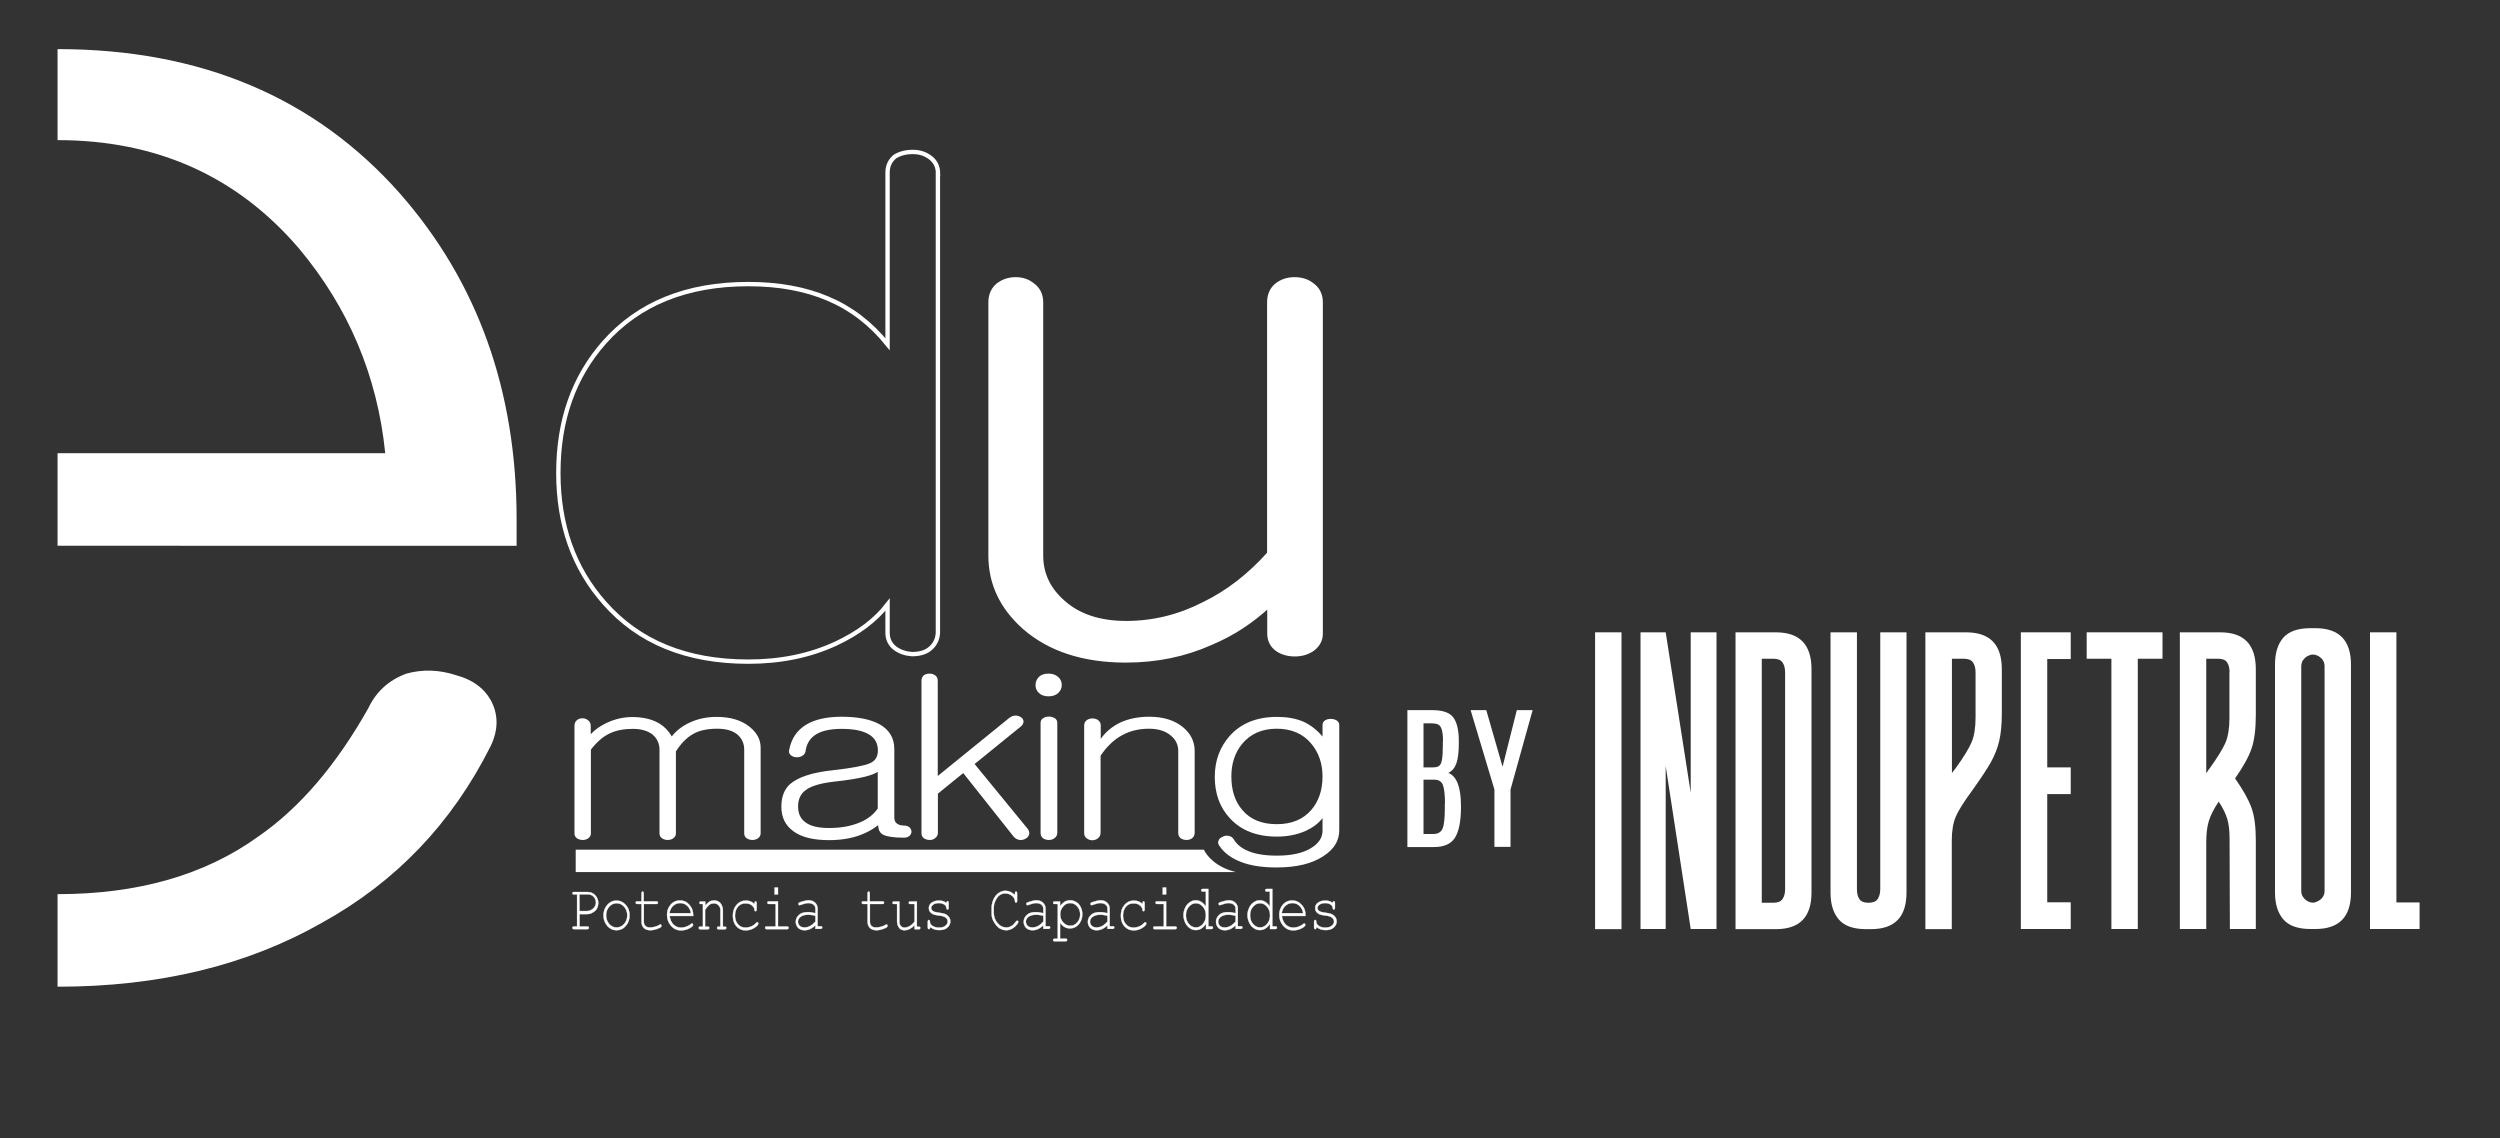 <?xml version="1.0" encoding="utf-8"?>
<!-- Generator: Adobe Illustrator 23.0.1, SVG Export Plug-In . SVG Version: 6.00 Build 0)  -->
<svg version="1.1" id="Capa_1" xmlns="http://www.w3.org/2000/svg" xmlns:xlink="http://www.w3.org/1999/xlink" x="0px" y="0px"
	 viewBox="0 0 1628.9 741.5" style="enable-background:new 0 0 1628.9 741.5;" xml:space="preserve">
<rect x="0" y="0" width="1628.9" height="741.5" fill="#333333" stroke="none"/>
<style type="text/css">
	.st0{fill:#FFFFFF;}
	.st1{fill:none;stroke:#FFFFFF;stroke-width:2.835;stroke-miterlimit:22.926;}
	.st2{fill-rule:evenodd;clip-rule:evenodd;fill:#FFFFFF;}
	.st3{fill:none;stroke:#FFFFFF;stroke-width:0.216;stroke-miterlimit:22.926;}
</style>
<path class="st0" d="M860.5,412.9V197.1c0-4.9-1.8-8.6-5.3-11.2c-3.1-2.6-7.1-3.9-11.7-3.9c-4.6,0-8.4,1.3-11.7,3.9
	c-3.1,2.6-4.8,6.3-4.8,11.2v163.6c-12.9,14.4-27,25.3-42.4,32.8c-16.1,8.3-33.1,12.5-50.8,12.5c-17.4,0-31.3-4.6-41.4-13.8
	c-9.4-8.3-14.1-18.4-14.1-30.2V197.1c0-4.9-1.8-8.6-5.3-11.2c-3.1-2.6-6.9-3.9-11.1-3.9c-4.6,0-8.4,1.3-11.7,3.9
	c-3.1,2.6-4.8,6.3-4.8,11.2V362c0,18.2,7.4,33.7,22,46.7c16.5,14.4,38.5,21.6,66.2,21.6c19.9,0,38.3-3.8,55.1-11.3
	c14.4-6,27.1-14.4,38.4-25v18.9c0,4,1.6,7.4,4.8,9.9c3.2,2.3,7.1,3.5,11.7,3.5c4.6,0,8.5-1.2,11.7-3.5
	C858.7,420.2,860.5,416.9,860.5,412.9z"/>
<path class="st1" d="M860.5,412.9V197.1c0-4.9-1.8-8.6-5.3-11.2c-3.1-2.6-7.1-3.9-11.7-3.9c-4.6,0-8.4,1.3-11.7,3.9
	c-3.1,2.6-4.8,6.3-4.8,11.2v163.6c-12.9,14.4-27,25.3-42.4,32.8c-16.1,8.3-33.1,12.5-50.8,12.5c-17.4,0-31.3-4.6-41.4-13.8
	c-9.4-8.3-14.1-18.4-14.1-30.2V197.1c0-4.9-1.8-8.6-5.3-11.2c-3.1-2.6-6.9-3.9-11.1-3.9c-4.6,0-8.4,1.3-11.7,3.9
	c-3.1,2.6-4.8,6.3-4.8,11.2V362c0,18.2,7.4,33.7,22,46.7c16.5,14.4,38.5,21.6,66.2,21.6c19.9,0,38.3-3.8,55.1-11.3
	c14.4-6,27.1-14.4,38.4-25v18.9c0,4,1.6,7.4,4.8,9.9c3.2,2.3,7.1,3.5,11.7,3.5c4.6,0,8.5-1.2,11.7-3.5
	C858.7,420.2,860.5,416.9,860.5,412.9z"/>
<path class="st1" d="M611.2,113.2c0-4.6-1.8-8.2-5.3-10.7c-3.1-2.3-6.9-3.5-11.1-3.5c-4.6,0-8.4,1-11.7,3c-3.1,2.6-4.8,6-4.8,10.3
	v112c-10.9-13.5-23.8-23.4-38.8-29.7c-14.7-6.3-32-9.5-51.9-9.5c-40.2,0-71.5,12.7-93.9,38c-19.9,22.5-29.9,50.8-29.9,85
	c0,33.9,10,62.1,29.9,84.6c22.4,25.6,53.6,38.4,93.9,38.4c21,0,40.1-3.9,57.1-11.8c14.7-6.9,25.9-15.4,33.6-25.4v18.5
	c0,4,1.6,7.4,4.8,9.9c3.2,2.4,6.9,3.6,11.1,3.9c4.6,0,8.4-1,11.1-3c3.5-2.6,5.5-6.2,5.8-10.7V113.2H611.2z"/>
<path class="st2" d="M37.5,355.6v-60.3H251c-5.1-50.6-24.1-95.1-56.2-133.4c-40.2-47-92.6-70.6-157.3-70.6V32
	c93.2,0,167.7,31.4,223.3,94.3c50.6,57.8,75.8,128.5,75.8,212.1v17.2L37.5,355.6L37.5,355.6z M37.5,642.9v-60.3
	c52.2,0,95.9-12.4,130.7-37.5c27-18.6,50.9-46.6,71.8-83.7c5.1-10.8,13.4-18.3,24.8-22.5c10.5-2.9,21.4-2.6,32.6,1.1
	c10.5,2.9,17.8,8.2,22.3,16.1c5.1,9.3,5.1,19.4,0,30c-25.2,50.3-61.8,88.5-109.7,115C161.1,629,103.8,642.9,37.5,642.9z"/>
<path class="st0" d="M374.3,473v70c0,1.3,0.5,2.4,1.6,3.2c1.1,0.7,2.3,1.1,3.8,1.1c1.4,0,2.6-0.4,3.6-1.1c1.1-0.8,1.7-1.9,1.7-3.2
	v-54.6c3.8-4.9,7.8-8.4,12-10.4c4.2-2.1,9.4-3.1,15.4-3.1c5.5,0,9.8,1.3,13,3.9c2.8,2.5,4.3,5.7,4.3,9.7V543c0,1.3,0.5,2.4,1.6,3.2
	c1.1,0.7,2.3,1.1,3.8,1.1c1.4,0,2.6-0.4,3.6-1.1c1.1-0.8,1.7-1.9,1.7-3.2v-53.4c3.3-5.2,7-9,11.1-11.3c4.1-2.4,9.4-3.5,15.9-3.5
	c5.7,0,10.1,1.3,13.2,3.9c2.8,2.5,4.3,5.7,4.3,9.7V543c0,1.3,0.5,2.4,1.6,3.2c1.1,0.7,2.3,1.1,3.8,1.1c1.4,0,2.6-0.4,3.6-1.1
	c1.1-0.8,1.7-1.9,1.7-3.2v-55.9c0-5.1-2.3-9.5-7-13.4c-5.4-4.4-12.6-6.6-21.5-6.6c-6.5,0-12.4,1.2-17.7,3.7c-4.8,2.2-8.7,5.2-11.7,9
	c-2.1-3.6-4.8-6.4-8.1-8.4c-4.7-2.8-10.6-4.2-17.6-4.2c-5.6,0-11.1,1.2-16.5,3.7c-4.3,2-7.9,4.5-10.6,7.5V473c0-1.6-0.6-2.8-1.7-3.7
	c-1-0.8-2.3-1.3-3.6-1.3c-1.5,0-2.8,0.4-3.8,1.3C374.8,470.2,374.3,471.4,374.3,473"/>
<path class="st0" d="M548.4,467c-9.6,0-17.4,1.7-23.2,5.2c-6,3.7-9.6,9.1-11,16.4c-0.4,1.4,0,2.5,1,3.4c0.9,0.8,2.1,1.3,3.5,1.4
	c1.5,0.1,2.8-0.2,3.8-0.8c1.3-0.7,2-1.6,2.3-2.8c0.6-4.7,2.6-8.3,6-10.7c3.9-2.8,9.7-4.2,17.5-4.2c8,0,14,1.2,18,3.7
	c3.8,2.3,5.7,5.8,5.7,10.4c0,4-1.7,6.8-5.2,8.3c-3.6,1.6-11.4,3.1-23.7,4.5c-13.8,1.4-23.4,4.6-28.7,9.4c-3.5,3.4-5.3,8.2-5.3,14.4
	c0,6.9,2.6,12.2,7.7,15.9c5.3,4,13.1,5.9,23.4,5.9c7.6,0,14.3-1.1,20.3-3.3c4.4-1.6,8.3-3.8,11.7-6.5c0,2.9,1,5,3.1,6.2
	c2.5,1.3,7,2,13.6,2c1.6,0,2.9-0.4,3.8-1.3c0.8-0.8,1.2-1.7,1.2-2.7c-0.1-1.1-0.6-2.1-1.4-2.8c-0.9-0.7-2.1-1.1-3.4-1.1
	c-2.1,0-3.7-0.5-4.8-1.4c-1-0.8-1.6-2-1.6-3.7v-44.6c0-7.4-3.3-12.9-10-16.5C566.8,468.6,558.7,467,548.4,467 M571.9,526.8
	c-2.6,3.8-6.5,6.9-11.5,9c-5.6,2.4-12.3,3.7-20.2,3.7c-7,0-12.1-1.2-15.4-3.7c-3.2-2.3-4.8-5.7-4.8-10.3c0-4.8,1.7-8.4,5.1-10.8
	c3.5-2.6,9.6-4.4,18.2-5.4c8.6-0.9,15.3-2,20.2-3.2c4-1,6.8-2.1,8.4-3.2V526.8z"/>
<path class="st0" d="M600.4,443.6V543c0,1.3,0.5,2.4,1.6,3.2c1.1,0.7,2.3,1.1,3.8,1.1c1.4,0,2.6-0.4,3.6-1.3c1.1-0.8,1.7-2,1.7-3.4
	v-25.5l16.5-13.4l33,41.6c1,1.1,2.3,1.8,3.9,2c1.4,0.1,2.7-0.2,4-1c1.1-0.6,1.8-1.6,2.1-2.8c0.2-1.2-0.2-2.5-1.2-3.7l-34.4-42
	l29.7-24.1c1.4-1,2.1-2.2,2.2-3.4c0-1-0.4-2-1.4-2.8c-1-0.7-2.2-1.2-3.6-1.3c-1.5,0-2.8,0.5-4.1,1.4l-46.8,38v-62.1
	c0-1.5-0.6-2.7-1.7-3.5c-1-0.7-2.3-1.1-3.6-1.1c-1.5,0-2.8,0.4-3.8,1.1C600.9,440.9,600.4,442.1,600.4,443.6"/>
<path class="st0" d="M683.2,438.9c-2.8,0-4.9,0.7-6.4,2.3c-1.4,1.4-2.1,3.2-2.1,5.2s0.7,3.6,2.1,5c1.5,1.5,3.6,2.3,6.4,2.3
	c2.6,0,4.8-0.7,6.4-2.3c1.5-1.4,2.2-3.1,2.2-5c0-2.1-0.7-3.8-2.2-5.2C688,439.7,685.9,438.9,683.2,438.9 M678,471v71.7
	c0,1.4,0.5,2.6,1.6,3.5c1.1,0.7,2.3,1.1,3.8,1.1s2.8-0.4,3.8-1.3c1.1-0.8,1.7-2,1.7-3.4V471c0-1.3-0.6-2.4-1.7-3.1
	c-1-0.6-2.3-1-3.8-1s-2.8,0.4-3.8,1.1C678.5,468.7,678,469.7,678,471z"/>
<path class="st0" d="M706.4,472.7v70c0,1.5,0.5,2.7,1.6,3.5s2.3,1.3,3.8,1.3c1.4-0.1,2.6-0.5,3.6-1.3c1.1-0.9,1.7-2.2,1.7-3.7v-50.1
	c4-6,8.7-10.5,14.1-13.4c5.1-2.8,10.9-4.2,17.5-4.2c5.9,0,10.7,1.5,14.2,4.5c3.2,2.6,4.8,6,4.8,10v53.4c0,1.4,0.5,2.6,1.6,3.5
	c1.1,0.7,2.3,1.1,3.8,1.1c1.4,0,2.6-0.4,3.6-1.1c1.1-0.9,1.7-2.1,1.7-3.5v-53.4c0-6.1-2.5-11.2-7.5-15.4c-5.5-4.6-12.9-6.9-22.1-6.9
	c-7.2,0-13.5,1.3-18.9,3.8c-5.2,2.5-9.4,6-12.7,10.6v-8.8c0-1.4-0.6-2.5-1.7-3.4c-1-0.7-2.3-1.1-3.6-1.1c-1.5,0-2.8,0.4-3.8,1.1
	C706.9,470.2,706.4,471.3,706.4,472.7"/>
<path class="st0" d="M831.9,474.8c9.6,0,17.2,3.3,22.6,9.9c4.8,5.8,7.2,12.9,7.2,21.2c0,8.8-2.4,16-7.2,21.7
	c-5.4,6.3-12.9,9.4-22.6,9.4c-9.8,0-17.4-3.1-22.6-9.4c-4.7-5.6-7-12.8-7-21.7c0-8.3,2.3-15.4,7-21.2
	C814.8,478.1,822.3,474.8,831.9,474.8 M861.7,472.4v7.5c-3.6-4.3-7.7-7.5-12.5-9.7c-4.9-2.1-10.6-3.1-17.2-3.1
	c-13,0-23.3,4.1-30.7,12.3c-6.5,7.3-9.8,16.2-9.8,26.8c0,10.9,3.3,19.9,9.8,26.9c7.3,8,17.6,12,30.7,12c7,0,13.3-1.3,18.9-3.8
	c4.8-2.3,8.4-5,10.8-8.3v8.3c0,4.4-2.4,8.1-7.2,11.1c-5.3,3.4-12.8,5.1-22.5,5.1c-7.8,0-14-1-18.7-3c-4.4-1.8-7.6-4.4-9.6-7.9
	c-0.8-1.1-1.9-1.8-3.3-2c-1.3-0.3-2.5-0.1-3.8,0.6c-1.4,0.6-2.2,1.3-2.6,2.4c-0.6,1.1-0.4,2.3,0.5,3.5c3.1,4.7,7.9,8.2,14.3,10.6
	c6.2,2.4,13.9,3.5,23,3.5c13.1,0,23.3-2.5,30.8-7.6c6.7-4.4,10-9.9,10-16.5v-68.6c0-1.3-0.6-2.4-1.7-3.1c-1-0.6-2.3-1-3.8-1
	s-2.8,0.3-3.8,1C862.3,470.1,861.7,471.1,861.7,472.4z"/>
<path class="st0" d="M377.6,593.6h4.8c1.1,0,2.2-0.3,3.1-0.9c1-0.6,1.7-1.3,2.1-2.1s0.7-1.7,0.7-2.6c0-1.4-0.5-2.6-1.5-3.7
	c-1-1.1-2.3-1.6-3.9-1.6h-5.4L377.6,593.6L377.6,593.6z M377.6,595.4v8.3h5.1c0.4,0,0.6,0.1,0.8,0.2c0.2,0.2,0.2,0.4,0.2,0.6
	c0,0.3-0.1,0.5-0.2,0.6c-0.2,0.2-0.4,0.3-0.8,0.3H374c-0.4,0-0.6-0.1-0.8-0.3c-0.2-0.2-0.2-0.4-0.2-0.6c0-0.3,0.1-0.5,0.2-0.6
	c0.2-0.2,0.4-0.2,0.8-0.2h2v-20.9h-2c-0.4,0-0.6-0.1-0.8-0.2c-0.2-0.2-0.2-0.4-0.2-0.6c0-0.3,0.1-0.5,0.2-0.6
	c0.2-0.2,0.4-0.2,0.8-0.2h8.7c2.1,0,3.8,0.7,5.1,2.1c1.3,1.4,2,3.1,2,5c0,1.1-0.2,2.1-0.6,3.1c-0.4,0.9-0.9,1.6-1.5,2.1
	c-0.9,0.8-1.8,1.3-2.8,1.7c-0.7,0.3-1.6,0.4-2.6,0.4h-4.7V595.4z"/>
<path class="st0" d="M408.7,596.4c0-2.2-0.7-4.1-2-5.6c-1.4-1.5-3-2.3-4.9-2.3s-3.6,0.8-4.9,2.3s-2,3.4-2,5.6c0,2.2,0.7,4,2,5.6
	c1.4,1.6,3,2.3,4.9,2.3s3.6-0.8,4.9-2.3C408,600.4,408.7,598.6,408.7,596.4 M410.2,596.4c0,2.7-0.8,5-2.5,6.9
	c-1.6,1.9-3.6,2.8-6,2.8s-4.3-0.9-6-2.8c-1.6-1.9-2.5-4.2-2.5-6.8c0-2.7,0.8-5,2.5-6.9c1.6-1.9,3.6-2.8,6-2.8c2.3,0,4.3,0.9,6,2.8
	C409.4,591.4,410.2,593.7,410.2,596.4z"/>
<path class="st0" d="M419.5,587.3h8.2c0.4,0,0.6,0.1,0.8,0.2c0.2,0.2,0.2,0.4,0.2,0.6c0,0.3-0.1,0.5-0.2,0.6
	c-0.2,0.2-0.4,0.3-0.8,0.3h-8.2v11.7c0,1,0.3,1.9,1,2.6c0.7,0.7,1.7,1,3.1,1c1,0,2.1-0.2,3.3-0.5c1.2-0.3,2.1-0.8,2.8-1.2
	c0.2-0.2,0.4-0.3,0.6-0.3s0.4,0.1,0.5,0.3s0.2,0.4,0.2,0.6c0,0.2-0.1,0.4-0.2,0.6c-0.4,0.5-1.3,1-2.8,1.5s-2.9,0.8-4.2,0.8
	c-1.8,0-3.2-0.5-4.2-1.4c-1-1-1.6-2.3-1.6-3.9V589h-2.8c-0.4,0-0.6-0.1-0.8-0.3c-0.2-0.2-0.2-0.4-0.2-0.6c0-0.3,0.1-0.5,0.2-0.6
	c0.2-0.2,0.4-0.2,0.8-0.2h2.8v-5.2c0-0.4,0.1-0.7,0.2-0.9s0.3-0.3,0.5-0.3s0.4,0.1,0.5,0.3s0.2,0.5,0.2,0.9v5.2H419.5z"/>
<path class="st0" d="M450.2,595c-0.3-2-1.1-3.5-2.4-4.8c-1.3-1.2-2.8-1.8-4.6-1.8c-1.8,0-3.3,0.6-4.6,1.8c-1.3,1.2-2.1,2.8-2.4,4.8
	H450.2z M451.7,596.8h-15.4c0.3,2.3,1.1,4.1,2.4,5.5c1.4,1.4,3.1,2.1,5.1,2.1c1.1,0,2.3-0.2,3.5-0.7c1.2-0.4,2.2-1,3-1.7
	c0.2-0.2,0.4-0.3,0.6-0.3s0.4,0.1,0.5,0.3s0.2,0.4,0.2,0.6c0,0.2-0.1,0.5-0.3,0.7c-0.6,0.7-1.6,1.4-3.1,2s-3,0.9-4.5,0.9
	c-2.6,0-4.7-1-6.5-3c-1.7-2-2.6-4.4-2.6-7.2c0-2.5,0.8-4.7,2.4-6.6c1.6-1.8,3.6-2.7,6-2.7c2.5,0,4.5,0.9,6.1,2.8
	C450.9,591.4,451.7,593.8,451.7,596.8z"/>
<path class="st0" d="M459.5,587.3v2.7c1.1-1.2,2-2.1,2.9-2.6s1.8-0.7,2.9-0.7s2.2,0.3,3.1,0.9c0.7,0.4,1.3,1.1,1.8,2.1s0.8,2,0.8,3
	v11.1h1.2c0.4,0,0.6,0.1,0.8,0.2c0.2,0.2,0.2,0.4,0.2,0.6c0,0.3-0.1,0.5-0.2,0.6c-0.2,0.2-0.4,0.3-0.8,0.3h-4
	c-0.4,0-0.6-0.1-0.8-0.3c-0.2-0.2-0.2-0.4-0.2-0.6c0-0.3,0.1-0.5,0.2-0.6c0.2-0.2,0.4-0.2,0.8-0.2h1.2V593c0-1.2-0.4-2.3-1.2-3.1
	c-0.8-0.9-1.8-1.3-3.1-1.3c-1,0-1.9,0.2-2.6,0.7s-1.8,1.6-3.1,3.5v11h1.7c0.4,0,0.6,0.1,0.8,0.2c0.2,0.2,0.2,0.4,0.2,0.6
	c0,0.3-0.1,0.5-0.2,0.6c-0.2,0.2-0.4,0.3-0.8,0.3h-4.8c-0.4,0-0.6-0.1-0.8-0.3c-0.2-0.2-0.2-0.4-0.2-0.6c0-0.3,0.1-0.5,0.2-0.6
	c0.2-0.2,0.4-0.2,0.8-0.2h1.7V589h-1.3c-0.4,0-0.6-0.1-0.8-0.2c-0.2-0.2-0.2-0.4-0.2-0.6c0-0.2,0.1-0.5,0.2-0.6
	c0.2-0.2,0.4-0.2,0.8-0.2h2.8V587.3z"/>
<path class="st0" d="M491.6,589.1v-0.6c0-0.4,0.1-0.7,0.2-0.9s0.3-0.3,0.5-0.3s0.4,0.1,0.5,0.3s0.2,0.5,0.2,0.9v4
	c0,0.4-0.1,0.7-0.2,0.9s-0.3,0.3-0.5,0.3s-0.4-0.1-0.5-0.2c-0.1-0.2-0.2-0.4-0.2-0.8c-0.1-1-0.6-1.9-1.7-2.8c-1-0.9-2.5-1.3-4.2-1.3
	c-2.2,0-3.9,0.8-5.1,2.4c-1.2,1.6-1.7,3.5-1.7,5.6c0,2.3,0.6,4.1,1.9,5.6s2.9,2.2,5,2.2c1.2,0,2.4-0.3,3.6-0.7
	c1.2-0.5,2.3-1.3,3.3-2.4c0.2-0.3,0.5-0.4,0.7-0.4s0.4,0.1,0.5,0.2c0.1,0.2,0.2,0.4,0.2,0.6c0,0.6-0.6,1.4-1.8,2.3
	c-2,1.5-4.1,2.2-6.5,2.2s-4.4-0.9-6-2.7s-2.3-4.1-2.3-6.9c0-2.8,0.8-5.2,2.4-7c1.6-1.9,3.6-2.8,6-2.8
	C488.1,586.7,490,587.5,491.6,589.1"/>
<path class="st0" d="M506.9,587.3v16.4h5.9c0.4,0,0.6,0.1,0.8,0.2c0.2,0.2,0.2,0.4,0.2,0.6c0,0.3-0.1,0.5-0.2,0.6
	c-0.2,0.2-0.4,0.3-0.8,0.3h-13.3c-0.4,0-0.6-0.1-0.8-0.3c-0.2-0.2-0.2-0.4-0.2-0.6c0-0.3,0.1-0.5,0.2-0.6c0.2-0.2,0.4-0.2,0.8-0.2
	h5.9V589H501c-0.4,0-0.6-0.1-0.8-0.3c-0.2-0.2-0.2-0.4-0.2-0.6c0-0.3,0.1-0.5,0.2-0.6c0.2-0.2,0.4-0.2,0.8-0.2L506.9,587.3
	L506.9,587.3z M506.9,578.3v4.5h-2.2v-4.5H506.9z"/>
<path class="st0" d="M531.3,596.7c-0.7-0.2-1.5-0.4-2.3-0.5s-1.6-0.2-2.5-0.2c-2.2,0-3.9,0.5-5.2,1.6c-0.9,0.8-1.4,1.8-1.4,2.9
	c0,1.1,0.4,1.9,1.1,2.7c0.7,0.7,1.8,1.1,3.1,1.1s2.5-0.3,3.7-0.9c1.1-0.6,2.3-1.6,3.5-2.9L531.3,596.7L531.3,596.7z M531.3,605.4
	v-2.5c-2.2,2.1-4.5,3.2-7,3.2c-1.8,0-3.2-0.5-4.3-1.6c-1-1.1-1.5-2.4-1.5-3.9c0-1.7,0.7-3.2,2-4.4c1.3-1.3,3.3-1.9,5.9-1.9
	c0.7,0,1.5,0,2.3,0.2c0.8,0.1,1.7,0.3,2.6,0.5v-3c0-1-0.4-1.8-1.2-2.5s-1.9-1.1-3.5-1.1c-1.2,0-2.8,0.4-5,1.2
	c-0.4,0.1-0.6,0.2-0.7,0.2c-0.2,0-0.4-0.1-0.5-0.3s-0.2-0.4-0.2-0.6c0-0.2,0.1-0.4,0.2-0.6c0.2-0.2,0.9-0.5,2-0.8
	c1.9-0.6,3.3-0.9,4.2-0.9c1.9,0,3.4,0.5,4.5,1.6s1.6,2.3,1.6,3.7v11.6h2c0.4,0,0.6,0.1,0.8,0.2c0.2,0.2,0.2,0.4,0.2,0.6
	c0,0.3-0.1,0.5-0.2,0.6c-0.2,0.2-0.4,0.3-0.8,0.3h-3.4V605.4z"/>
<path class="st0" d="M566.8,587.3h8.2c0.4,0,0.6,0.1,0.8,0.2c0.2,0.2,0.2,0.4,0.2,0.6c0,0.3-0.1,0.5-0.2,0.6
	c-0.2,0.2-0.4,0.3-0.8,0.3h-8.2v11.7c0,1,0.3,1.9,1,2.6c0.7,0.7,1.7,1,3.1,1c1,0,2.1-0.2,3.3-0.5s2.1-0.8,2.8-1.2
	c0.2-0.2,0.4-0.3,0.6-0.3c0.2,0,0.4,0.1,0.5,0.3s0.2,0.4,0.2,0.6c0,0.2-0.1,0.4-0.2,0.6c-0.4,0.5-1.3,1-2.8,1.5s-2.9,0.8-4.2,0.8
	c-1.8,0-3.2-0.5-4.2-1.4c-1-1-1.6-2.3-1.6-3.9V589h-2.8c-0.4,0-0.6-0.1-0.8-0.3s-0.2-0.4-0.2-0.6c0-0.3,0.1-0.5,0.2-0.6
	c0.2-0.2,0.4-0.2,0.8-0.2h2.8v-5.2c0-0.4,0.1-0.7,0.2-0.9c0.1-0.2,0.3-0.3,0.5-0.3s0.4,0.1,0.5,0.3s0.2,0.5,0.2,0.9v5.2H566.8z"/>
<path class="st0" d="M595.9,605.4v-2.6c-2,2.2-4.3,3.3-6.6,3.3c-1.5,0-2.6-0.5-3.3-1.4c-1-1.2-1.5-2.7-1.5-4.3V589h-2
	c-0.4,0-0.6-0.1-0.8-0.2c-0.2-0.2-0.2-0.4-0.2-0.6c0-0.2,0.1-0.5,0.2-0.6c0.2-0.2,0.4-0.2,0.8-0.2h3.5v13.1c0,1.1,0.3,2.1,0.9,2.8
	c0.6,0.7,1.4,1.1,2.3,1.1c2.4,0,4.7-1.3,6.7-3.9V589h-2.8c-0.4,0-0.6-0.1-0.8-0.2c-0.2-0.2-0.2-0.4-0.2-0.6c0-0.2,0.1-0.5,0.2-0.6
	c0.2-0.2,0.4-0.2,0.8-0.2h4.3v16.4h1.2c0.4,0,0.6,0.1,0.8,0.2c0.2,0.2,0.2,0.4,0.2,0.6c0,0.3-0.1,0.5-0.2,0.6
	c-0.2,0.2-0.4,0.3-0.8,0.3L595.9,605.4L595.9,605.4z"/>
<path class="st0" d="M616.7,588.4c0-0.4,0.1-0.7,0.2-0.9c0.1-0.2,0.3-0.3,0.5-0.3s0.4,0.1,0.5,0.3s0.2,0.5,0.2,0.9v3
	c0,0.4-0.1,0.7-0.2,0.9c-0.1,0.2-0.3,0.3-0.5,0.3s-0.4-0.1-0.5-0.2c-0.1-0.2-0.2-0.4-0.2-0.7c-0.1-0.8-0.4-1.5-1.1-2.1
	c-1-0.8-2.3-1.2-3.9-1.2c-1.7,0-3,0.4-3.9,1.2c-0.7,0.6-1.1,1.3-1.1,2c0,0.8,0.4,1.5,1.3,2.1c0.6,0.4,1.7,0.7,3.3,0.9
	c2.1,0.3,3.5,0.6,4.4,0.9c1.2,0.5,2,1.2,2.6,2c0.6,0.9,0.9,1.8,0.9,2.8c0,1.5-0.6,2.8-1.9,4c-1.2,1.2-3,1.7-5.4,1.7
	s-4.3-0.7-5.9-2.1c0,0.5,0,0.8-0.1,0.9c0,0.1-0.1,0.3-0.2,0.4c-0.1,0.1-0.3,0.2-0.4,0.2c-0.2,0-0.4-0.1-0.6-0.3
	c-0.1-0.2-0.2-0.5-0.2-0.9v-3.6c0-0.4,0.1-0.7,0.2-0.9c0.1-0.2,0.3-0.3,0.5-0.3s0.4,0.1,0.5,0.3s0.2,0.4,0.2,0.7
	c0,0.6,0.1,1.2,0.4,1.6c0.4,0.7,1.1,1.2,2,1.7c0.9,0.4,2,0.7,3.4,0.7c2,0,3.4-0.4,4.4-1.3c1-0.8,1.4-1.7,1.4-2.7
	c0-1.1-0.5-1.9-1.4-2.6c-1-0.7-2.4-1.1-4.3-1.3c-1.9-0.2-3.2-0.5-4-0.9s-1.4-0.9-1.9-1.6c-0.5-0.7-0.7-1.5-0.7-2.3
	c0-1.5,0.6-2.7,1.9-3.6c1.3-0.9,2.8-1.3,4.5-1.3C613.7,586.7,615.4,587.3,616.7,588.4"/>
<path class="st0" d="M661.3,583.3v-1.2c0-0.4,0.1-0.7,0.2-0.9c0.1-0.2,0.3-0.3,0.5-0.3s0.4,0.1,0.5,0.3s0.2,0.5,0.2,0.9v4.8
	c0,0.4-0.1,0.7-0.2,0.9c-0.1,0.2-0.3,0.3-0.5,0.3s-0.4-0.1-0.5-0.3s-0.2-0.4-0.2-0.8c-0.1-1.2-0.6-2.2-1.6-3.1
	c-1.4-1.2-3-1.8-4.7-1.8c-1.2,0-2.3,0.3-3.3,0.9c-0.8,0.4-1.4,1-1.8,1.6c-0.8,1.1-1.4,2.3-1.9,3.6c-0.3,1-0.5,2.1-0.5,3.3v3.1
	c0,2.6,0.8,4.9,2.4,6.8c1.6,1.9,3.5,2.9,5.7,2.9c1.3,0,2.4-0.3,3.5-1c1-0.6,2-1.6,3-3c0.2-0.3,0.4-0.4,0.7-0.4
	c0.2,0,0.4,0.1,0.5,0.2c0.1,0.2,0.2,0.4,0.2,0.6c0,0.3-0.3,0.8-0.8,1.5c-1,1.3-2.1,2.2-3.3,2.9c-1.2,0.6-2.5,1-3.7,1
	c-1.1,0-2.2-0.2-3.3-0.7c-0.9-0.4-1.6-0.8-2.1-1.3c-0.6-0.5-1.3-1.3-2.1-2.5s-1.4-2.3-1.7-3.3s-0.4-2.1-0.4-3.3v-3.6
	c0-1.7,0.4-3.5,1.2-5.3s1.9-3.2,3.3-4.2c1.4-1,2.9-1.5,4.5-1.5C657.3,580.4,659.5,581.4,661.3,583.3"/>
<path class="st0" d="M679.8,596.7c-0.7-0.2-1.5-0.4-2.3-0.5s-1.6-0.2-2.5-0.2c-2.2,0-3.9,0.5-5.2,1.6c-0.9,0.8-1.4,1.8-1.4,2.9
	c0,1.1,0.4,1.9,1.1,2.7c0.7,0.7,1.8,1.1,3.1,1.1s2.5-0.3,3.7-0.9c1.1-0.6,2.3-1.6,3.5-2.9L679.8,596.7L679.8,596.7z M679.8,605.4
	v-2.5c-2.2,2.1-4.5,3.2-7,3.2c-1.8,0-3.2-0.5-4.3-1.6c-1-1.1-1.5-2.4-1.5-3.9c0-1.7,0.7-3.2,2-4.4c1.3-1.3,3.3-1.9,5.9-1.9
	c0.7,0,1.5,0,2.3,0.2c0.8,0.1,1.7,0.3,2.6,0.5v-3c0-1-0.4-1.8-1.2-2.5s-1.9-1.1-3.5-1.1c-1.2,0-2.8,0.4-5,1.2
	c-0.4,0.1-0.6,0.2-0.7,0.2c-0.2,0-0.4-0.1-0.5-0.3s-0.2-0.4-0.2-0.6c0-0.2,0.1-0.4,0.2-0.6c0.2-0.2,0.9-0.5,2-0.8
	c1.9-0.6,3.3-0.9,4.2-0.9c1.9,0,3.4,0.5,4.5,1.6s1.6,2.3,1.6,3.7v11.6h2c0.4,0,0.6,0.1,0.8,0.2c0.2,0.2,0.2,0.4,0.2,0.6
	c0,0.3-0.1,0.5-0.2,0.6c-0.2,0.2-0.4,0.3-0.8,0.3h-3.4V605.4z"/>
<path class="st0" d="M703.8,595.8c0-2-0.6-3.8-1.9-5.2c-1.3-1.5-2.8-2.2-4.6-2.2s-3.4,0.7-4.6,2.2c-1.3,1.5-1.9,3.2-1.9,5.2
	s0.6,3.8,1.9,5.2c1.3,1.4,2.8,2.2,4.6,2.2s3.3-0.7,4.6-2.2C703.1,599.6,703.8,597.9,703.8,595.8 M690.7,587.3v3.2
	c0.9-1.3,1.9-2.2,2.9-2.9c1-0.6,2.2-1,3.6-1c1.5,0,2.8,0.4,4.1,1.2s2.2,1.9,2.9,3.4c0.7,1.4,1,3,1,4.5c0,2.5-0.8,4.7-2.3,6.5
	c-1.6,1.8-3.4,2.7-5.7,2.7c-2.7,0-4.9-1.3-6.5-3.8v10.5h3.6c0.4,0,0.6,0.1,0.8,0.2c0.2,0.2,0.2,0.4,0.2,0.6c0,0.3-0.1,0.5-0.2,0.6
	c-0.2,0.2-0.4,0.3-0.8,0.3h-7.1c-0.4,0-0.6-0.1-0.8-0.2c-0.2-0.2-0.2-0.4-0.2-0.6c0-0.3,0.1-0.5,0.2-0.6c0.2-0.2,0.4-0.2,0.8-0.2h2
	V589h-2c-0.4,0-0.6-0.1-0.8-0.2c-0.2-0.2-0.2-0.4-0.2-0.6c0-0.2,0.1-0.5,0.2-0.6c0.2-0.2,0.4-0.2,0.8-0.2h3.5V587.3z"/>
<path class="st0" d="M721.6,596.7c-0.7-0.2-1.5-0.4-2.3-0.5s-1.6-0.2-2.5-0.2c-2.2,0-3.9,0.5-5.2,1.6c-0.9,0.8-1.4,1.8-1.4,2.9
	c0,1.1,0.4,1.9,1.1,2.7c0.7,0.7,1.8,1.1,3.1,1.1s2.5-0.3,3.7-0.9c1.1-0.6,2.3-1.6,3.5-2.9L721.6,596.7L721.6,596.7z M721.6,605.4
	v-2.5c-2.2,2.1-4.5,3.2-7,3.2c-1.8,0-3.2-0.5-4.3-1.6c-1-1.1-1.5-2.4-1.5-3.9c0-1.7,0.7-3.2,2-4.4c1.3-1.3,3.3-1.9,5.9-1.9
	c0.7,0,1.5,0,2.3,0.2c0.8,0.1,1.7,0.3,2.6,0.5v-3c0-1-0.4-1.8-1.2-2.5s-1.9-1.1-3.5-1.1c-1.2,0-2.8,0.4-5,1.2
	c-0.4,0.1-0.6,0.2-0.7,0.2c-0.2,0-0.4-0.1-0.5-0.3s-0.2-0.4-0.2-0.6c0-0.2,0.1-0.4,0.2-0.6c0.2-0.2,0.9-0.5,2-0.8
	c1.9-0.6,3.3-0.9,4.2-0.9c1.9,0,3.4,0.5,4.5,1.6s1.6,2.3,1.6,3.7v11.6h2c0.4,0,0.6,0.1,0.8,0.2c0.2,0.2,0.2,0.4,0.2,0.6
	c0,0.3-0.1,0.5-0.2,0.6c-0.2,0.2-0.4,0.3-0.8,0.3h-3.4V605.4z"/>
<path class="st0" d="M744.4,589.1v-0.6c0-0.4,0.1-0.7,0.2-0.9c0.1-0.2,0.3-0.3,0.5-0.3s0.4,0.1,0.5,0.3s0.2,0.5,0.2,0.9v4
	c0,0.4-0.1,0.7-0.2,0.9s-0.3,0.3-0.5,0.3s-0.4-0.1-0.5-0.2c-0.1-0.2-0.2-0.4-0.2-0.8c-0.1-1-0.6-1.9-1.7-2.8c-1-0.9-2.5-1.3-4.2-1.3
	c-2.2,0-3.9,0.8-5.1,2.4c-1.2,1.6-1.7,3.5-1.7,5.6c0,2.3,0.6,4.1,1.9,5.6c1.3,1.5,2.9,2.2,5,2.2c1.2,0,2.4-0.3,3.6-0.7
	c1.2-0.5,2.3-1.3,3.3-2.4c0.2-0.3,0.5-0.4,0.7-0.4s0.4,0.1,0.5,0.2c0.1,0.2,0.2,0.4,0.2,0.6c0,0.6-0.6,1.4-1.8,2.3
	c-1.9,1.5-4.1,2.2-6.5,2.2s-4.4-0.9-6-2.7s-2.3-4.1-2.3-6.9c0-2.8,0.8-5.2,2.4-7c1.6-1.9,3.6-2.8,6-2.8
	C740.9,586.7,742.9,587.5,744.4,589.1"/>
<path class="st0" d="M759.8,587.3v16.4h5.9c0.4,0,0.6,0.1,0.8,0.2c0.2,0.2,0.2,0.4,0.2,0.6c0,0.3-0.1,0.5-0.2,0.6
	c-0.2,0.2-0.4,0.3-0.8,0.3h-13.3c-0.4,0-0.6-0.1-0.8-0.3s-0.2-0.4-0.2-0.6c0-0.3,0.1-0.5,0.2-0.6c0.2-0.2,0.4-0.2,0.8-0.2h5.9V589
	h-4.4c-0.4,0-0.6-0.1-0.8-0.3s-0.2-0.4-0.2-0.6c0-0.3,0.1-0.5,0.2-0.6c0.2-0.2,0.4-0.2,0.8-0.2L759.8,587.3L759.8,587.3z
	 M759.8,578.3v4.5h-2.2v-4.5H759.8z"/>
<path class="st0" d="M785.7,596.4c0-2.2-0.6-4.1-1.9-5.6c-1.3-1.5-2.8-2.3-4.6-2.3s-3.3,0.8-4.6,2.3s-1.9,3.4-1.9,5.6
	c0,2.2,0.6,4.1,1.9,5.6c1.3,1.5,2.8,2.3,4.6,2.3s3.3-0.8,4.6-2.3S785.7,598.6,785.7,596.4 M787.3,579.1v24.5h2
	c0.4,0,0.6,0.1,0.8,0.2c0.2,0.2,0.2,0.4,0.2,0.6c0,0.3-0.1,0.5-0.2,0.6c-0.2,0.2-0.4,0.3-0.8,0.3h-3.5v-3.5c-1.7,2.8-4,4.2-6.7,4.2
	c-1.4,0-2.7-0.4-3.9-1.3c-1.2-0.8-2.2-2-3-3.6c-0.7-1.6-1.1-3.2-1.1-4.8c0-1.7,0.4-3.3,1.1-4.8c0.7-1.5,1.7-2.8,3-3.6
	c1.2-0.9,2.6-1.3,3.9-1.3c2.6,0,4.8,1.4,6.6,4.2v-9.9h-2c-0.4,0-0.6-0.1-0.8-0.2c-0.2-0.2-0.2-0.4-0.2-0.6c0-0.3,0.1-0.5,0.2-0.6
	c0.2-0.2,0.4-0.3,0.8-0.3h3.6V579.1z"/>
<path class="st0" d="M805.1,596.7c-0.7-0.2-1.5-0.4-2.3-0.5s-1.6-0.2-2.5-0.2c-2.2,0-3.9,0.5-5.2,1.6c-0.9,0.8-1.4,1.8-1.4,2.9
	c0,1.1,0.4,1.9,1.1,2.7c0.7,0.7,1.8,1.1,3.1,1.1s2.5-0.3,3.7-0.9c1.1-0.6,2.3-1.6,3.5-2.9L805.1,596.7L805.1,596.7z M805.1,605.4
	v-2.5c-2.2,2.1-4.5,3.2-7,3.2c-1.8,0-3.2-0.5-4.3-1.6c-1-1.1-1.5-2.4-1.5-3.9c0-1.7,0.7-3.2,2-4.4c1.3-1.3,3.3-1.9,5.9-1.9
	c0.7,0,1.5,0,2.3,0.2c0.8,0.1,1.7,0.3,2.6,0.5v-3c0-1-0.4-1.8-1.2-2.5s-1.9-1.1-3.5-1.1c-1.2,0-2.8,0.4-5,1.2
	c-0.4,0.1-0.6,0.2-0.7,0.2c-0.2,0-0.4-0.1-0.5-0.3s-0.2-0.4-0.2-0.6c0-0.2,0.1-0.4,0.2-0.6c0.2-0.2,0.9-0.5,2-0.8
	c1.9-0.6,3.3-0.9,4.2-0.9c1.9,0,3.4,0.5,4.5,1.6s1.6,2.3,1.6,3.7v11.6h2c0.4,0,0.6,0.1,0.8,0.2c0.2,0.2,0.2,0.4,0.2,0.6
	c0,0.3-0.1,0.5-0.2,0.6c-0.2,0.2-0.4,0.3-0.8,0.3h-3.4V605.4z"/>
<path class="st0" d="M827.5,596.4c0-2.2-0.6-4.1-1.9-5.6c-1.3-1.5-2.8-2.3-4.6-2.3s-3.3,0.8-4.6,2.3s-1.9,3.4-1.9,5.6
	c0,2.2,0.6,4.1,1.9,5.6c1.3,1.5,2.8,2.3,4.6,2.3s3.3-0.8,4.6-2.3C826.9,600.5,827.5,598.6,827.5,596.4 M829,579.1v24.5h2
	c0.4,0,0.6,0.1,0.8,0.2c0.2,0.2,0.2,0.4,0.2,0.6c0,0.3-0.1,0.5-0.2,0.6c-0.2,0.2-0.4,0.3-0.8,0.3h-3.5v-3.5c-1.7,2.8-4,4.2-6.7,4.2
	c-1.4,0-2.7-0.4-3.9-1.3c-1.3-0.8-2.2-2-3-3.6c-0.7-1.6-1.1-3.2-1.1-4.8c0-1.7,0.4-3.3,1.1-4.8c0.7-1.5,1.7-2.8,3-3.6
	c1.2-0.9,2.6-1.3,3.9-1.3c2.6,0,4.8,1.4,6.6,4.2v-9.9h-2c-0.4,0-0.6-0.1-0.8-0.2c-0.2-0.2-0.2-0.4-0.2-0.6c0-0.3,0.1-0.5,0.2-0.6
	c0.2-0.2,0.4-0.3,0.8-0.3h3.6V579.1z"/>
<path class="st0" d="M849.1,595c-0.3-2-1.1-3.5-2.4-4.8c-1.3-1.2-2.8-1.8-4.6-1.8s-3.3,0.6-4.6,1.8s-2.1,2.8-2.4,4.8H849.1z
	 M850.6,596.8h-15.4c0.3,2.3,1.1,4.1,2.4,5.5c1.4,1.4,3.1,2.1,5.1,2.1c1.1,0,2.3-0.2,3.5-0.7c1.2-0.4,2.2-1,3-1.7
	c0.2-0.2,0.4-0.3,0.6-0.3c0.2,0,0.4,0.1,0.5,0.3s0.2,0.4,0.2,0.6c0,0.2-0.1,0.5-0.3,0.7c-0.6,0.7-1.6,1.4-3.1,2s-3,0.9-4.5,0.9
	c-2.6,0-4.7-1-6.5-3c-1.7-2-2.6-4.4-2.6-7.2c0-2.5,0.8-4.7,2.4-6.6c1.6-1.8,3.6-2.7,6-2.7c2.5,0,4.5,0.9,6.1,2.8
	C849.9,591.4,850.7,593.8,850.6,596.8z"/>
<path class="st0" d="M868.4,588.4c0-0.4,0.1-0.7,0.2-0.9c0.1-0.2,0.3-0.3,0.5-0.3s0.4,0.1,0.5,0.3s0.2,0.5,0.2,0.9v3
	c0,0.4-0.1,0.7-0.2,0.9c-0.1,0.2-0.3,0.3-0.5,0.3s-0.4-0.1-0.5-0.2c-0.1-0.2-0.2-0.4-0.2-0.7c-0.1-0.8-0.4-1.5-1.1-2.1
	c-1-0.8-2.3-1.2-3.9-1.2c-1.7,0-3,0.4-3.9,1.2c-0.7,0.6-1.1,1.3-1.1,2c0,0.8,0.4,1.5,1.3,2.1c0.6,0.4,1.7,0.7,3.3,0.9
	c2.1,0.3,3.5,0.6,4.4,0.9c1.2,0.5,2,1.2,2.6,2c0.6,0.9,0.9,1.8,0.9,2.8c0,1.5-0.6,2.8-1.9,4c-1.2,1.2-3,1.7-5.4,1.7
	s-4.3-0.7-5.9-2.1c0,0.5,0,0.8-0.1,0.9c0,0.1-0.1,0.3-0.2,0.4c-0.1,0.1-0.3,0.2-0.4,0.2c-0.2,0-0.4-0.1-0.6-0.3
	c-0.1-0.2-0.2-0.5-0.2-0.9v-3.6c0-0.4,0.1-0.7,0.2-0.9c0.1-0.2,0.3-0.3,0.5-0.3s0.4,0.1,0.5,0.3s0.2,0.4,0.2,0.7
	c0,0.6,0.1,1.2,0.4,1.6c0.4,0.7,1.1,1.2,2,1.7c0.9,0.4,2,0.7,3.4,0.7c2,0,3.4-0.4,4.4-1.3c1-0.8,1.4-1.7,1.4-2.7
	c0-1.1-0.5-1.9-1.4-2.6c-1-0.7-2.4-1.1-4.3-1.3c-1.9-0.2-3.2-0.5-4-0.9s-1.4-0.9-1.9-1.6c-0.5-0.7-0.7-1.5-0.7-2.3
	c0-1.5,0.6-2.7,1.9-3.6c1.3-0.9,2.8-1.3,4.5-1.3C865.4,586.7,867.1,587.3,868.4,588.4"/>
<path class="st3" d="M377.6,593.6h4.8c1.1,0,2.2-0.3,3.1-0.9c1-0.6,1.7-1.3,2.1-2.1s0.7-1.7,0.7-2.6c0-1.4-0.5-2.6-1.5-3.7
	c-1-1.1-2.3-1.6-3.9-1.6h-5.4L377.6,593.6L377.6,593.6z M377.6,595.4v8.3h5.1c0.4,0,0.6,0.1,0.8,0.2c0.2,0.2,0.2,0.4,0.2,0.6
	c0,0.3-0.1,0.5-0.2,0.6c-0.2,0.2-0.4,0.3-0.8,0.3H374c-0.4,0-0.6-0.1-0.8-0.3c-0.2-0.2-0.2-0.4-0.2-0.6c0-0.3,0.1-0.5,0.2-0.6
	c0.2-0.2,0.4-0.2,0.8-0.2h2v-20.9h-2c-0.4,0-0.6-0.1-0.8-0.2c-0.2-0.2-0.2-0.4-0.2-0.6c0-0.3,0.1-0.5,0.2-0.6
	c0.2-0.2,0.4-0.2,0.8-0.2h8.7c2.1,0,3.8,0.7,5.1,2.1c1.3,1.4,2,3.1,2,5c0,1.1-0.2,2.1-0.6,3.1c-0.4,0.9-0.9,1.6-1.5,2.1
	c-0.9,0.8-1.8,1.3-2.8,1.7c-0.7,0.3-1.6,0.4-2.6,0.4h-4.7V595.4z"/>
<path class="st3" d="M408.7,596.4c0-2.2-0.7-4.1-2-5.6c-1.4-1.5-3-2.3-4.9-2.3s-3.6,0.8-4.9,2.3s-2,3.4-2,5.6c0,2.2,0.7,4,2,5.6
	c1.4,1.6,3,2.3,4.9,2.3s3.6-0.8,4.9-2.3C408,600.4,408.7,598.6,408.7,596.4z M410.2,596.4c0,2.7-0.8,5-2.5,6.9
	c-1.6,1.9-3.6,2.8-6,2.8s-4.3-0.9-6-2.8c-1.6-1.9-2.5-4.2-2.5-6.8c0-2.7,0.8-5,2.5-6.9c1.6-1.9,3.6-2.8,6-2.8c2.3,0,4.3,0.9,6,2.8
	C409.4,591.4,410.2,593.7,410.2,596.4z"/>
<path class="st3" d="M419.5,587.3h8.2c0.4,0,0.6,0.1,0.8,0.2c0.2,0.2,0.2,0.4,0.2,0.6c0,0.3-0.1,0.5-0.2,0.6
	c-0.2,0.2-0.4,0.3-0.8,0.3h-8.2v11.7c0,1,0.3,1.9,1,2.6c0.7,0.7,1.7,1,3.1,1c1,0,2.1-0.2,3.3-0.5c1.2-0.3,2.1-0.8,2.8-1.2
	c0.2-0.2,0.4-0.3,0.6-0.3s0.4,0.1,0.5,0.3s0.2,0.4,0.2,0.6c0,0.2-0.1,0.4-0.2,0.6c-0.4,0.5-1.3,1-2.8,1.5s-2.9,0.8-4.2,0.8
	c-1.8,0-3.2-0.5-4.2-1.4c-1-1-1.6-2.3-1.6-3.9V589h-2.8c-0.4,0-0.6-0.1-0.8-0.3c-0.2-0.2-0.2-0.4-0.2-0.6c0-0.3,0.1-0.5,0.2-0.6
	c0.2-0.2,0.4-0.2,0.8-0.2h2.8v-5.2c0-0.4,0.1-0.7,0.2-0.9s0.3-0.3,0.5-0.3s0.4,0.1,0.5,0.3s0.2,0.5,0.2,0.9v5.2H419.5z"/>
<path class="st3" d="M450.2,595c-0.3-2-1.1-3.5-2.4-4.8c-1.3-1.2-2.8-1.8-4.6-1.8c-1.8,0-3.3,0.6-4.6,1.8c-1.3,1.2-2.1,2.8-2.4,4.8
	H450.2z M451.7,596.8h-15.4c0.3,2.3,1.1,4.1,2.4,5.5c1.4,1.4,3.1,2.1,5.1,2.1c1.1,0,2.3-0.2,3.5-0.7c1.2-0.4,2.2-1,3-1.7
	c0.2-0.2,0.4-0.3,0.6-0.3s0.4,0.1,0.5,0.3s0.2,0.4,0.2,0.6c0,0.2-0.1,0.5-0.3,0.7c-0.6,0.7-1.6,1.4-3.1,2s-3,0.9-4.5,0.9
	c-2.6,0-4.7-1-6.5-3c-1.7-2-2.6-4.4-2.6-7.2c0-2.5,0.8-4.7,2.4-6.6c1.6-1.8,3.6-2.7,6-2.7c2.5,0,4.5,0.9,6.1,2.8
	C450.9,591.4,451.7,593.8,451.7,596.8z"/>
<path class="st3" d="M459.5,587.3v2.7c1.1-1.2,2-2.1,2.9-2.6s1.8-0.7,2.9-0.7s2.2,0.3,3.1,0.9c0.7,0.4,1.3,1.1,1.8,2.1s0.8,2,0.8,3
	v11.1h1.2c0.4,0,0.6,0.1,0.8,0.2c0.2,0.2,0.2,0.4,0.2,0.6c0,0.3-0.1,0.5-0.2,0.6c-0.2,0.2-0.4,0.3-0.8,0.3h-4
	c-0.4,0-0.6-0.1-0.8-0.3c-0.2-0.2-0.2-0.4-0.2-0.6c0-0.3,0.1-0.5,0.2-0.6c0.2-0.2,0.4-0.2,0.8-0.2h1.2V593c0-1.2-0.4-2.3-1.2-3.1
	c-0.8-0.9-1.8-1.3-3.1-1.3c-1,0-1.9,0.2-2.6,0.7s-1.8,1.6-3.1,3.5v11h1.7c0.4,0,0.6,0.1,0.8,0.2c0.2,0.2,0.2,0.4,0.2,0.6
	c0,0.3-0.1,0.5-0.2,0.6c-0.2,0.2-0.4,0.3-0.8,0.3h-4.8c-0.4,0-0.6-0.1-0.8-0.3c-0.2-0.2-0.2-0.4-0.2-0.6c0-0.3,0.1-0.5,0.2-0.6
	c0.2-0.2,0.4-0.2,0.8-0.2h1.7V589h-1.3c-0.4,0-0.6-0.1-0.8-0.2c-0.2-0.2-0.2-0.4-0.2-0.6c0-0.2,0.1-0.5,0.2-0.6
	c0.2-0.2,0.4-0.2,0.8-0.2h2.8V587.3z"/>
<path class="st3" d="M491.6,589.1v-0.6c0-0.4,0.1-0.7,0.2-0.9s0.3-0.3,0.5-0.3s0.4,0.1,0.5,0.3s0.2,0.5,0.2,0.9v4
	c0,0.4-0.1,0.7-0.2,0.9s-0.3,0.3-0.5,0.3s-0.4-0.1-0.5-0.2c-0.1-0.2-0.2-0.4-0.2-0.8c-0.1-1-0.6-1.9-1.7-2.8c-1-0.9-2.5-1.3-4.2-1.3
	c-2.2,0-3.9,0.8-5.1,2.4c-1.2,1.6-1.7,3.5-1.7,5.6c0,2.3,0.6,4.1,1.9,5.6s2.9,2.2,5,2.2c1.2,0,2.4-0.3,3.6-0.7
	c1.2-0.5,2.3-1.3,3.3-2.4c0.2-0.3,0.5-0.4,0.7-0.4s0.4,0.1,0.5,0.2c0.1,0.2,0.2,0.4,0.2,0.6c0,0.6-0.6,1.4-1.8,2.3
	c-2,1.5-4.1,2.2-6.5,2.2s-4.4-0.9-6-2.7s-2.3-4.1-2.3-6.9c0-2.8,0.8-5.2,2.4-7c1.6-1.9,3.6-2.8,6-2.8
	C488.1,586.7,490,587.5,491.6,589.1z"/>
<path class="st3" d="M506.9,587.3v16.4h5.9c0.4,0,0.6,0.1,0.8,0.2c0.2,0.2,0.2,0.4,0.2,0.6c0,0.3-0.1,0.5-0.2,0.6
	c-0.2,0.2-0.4,0.3-0.8,0.3h-13.3c-0.4,0-0.6-0.1-0.8-0.3c-0.2-0.2-0.2-0.4-0.2-0.6c0-0.3,0.1-0.5,0.2-0.6c0.2-0.2,0.4-0.2,0.8-0.2
	h5.9V589H501c-0.4,0-0.6-0.1-0.8-0.3c-0.2-0.2-0.2-0.4-0.2-0.6c0-0.3,0.1-0.5,0.2-0.6c0.2-0.2,0.4-0.2,0.8-0.2L506.9,587.3
	L506.9,587.3z M506.9,578.3v4.5h-2.2v-4.5H506.9z"/>
<path class="st3" d="M531.3,596.7c-0.7-0.2-1.5-0.4-2.3-0.5s-1.6-0.2-2.5-0.2c-2.2,0-3.9,0.5-5.2,1.6c-0.9,0.8-1.4,1.8-1.4,2.9
	c0,1.1,0.4,1.9,1.1,2.7c0.7,0.7,1.8,1.1,3.1,1.1s2.5-0.3,3.7-0.9c1.1-0.6,2.3-1.6,3.5-2.9L531.3,596.7L531.3,596.7z M531.3,605.4
	v-2.5c-2.2,2.1-4.5,3.2-7,3.2c-1.8,0-3.2-0.5-4.3-1.6c-1-1.1-1.5-2.4-1.5-3.9c0-1.7,0.7-3.2,2-4.4c1.3-1.3,3.3-1.9,5.9-1.9
	c0.7,0,1.5,0,2.3,0.2c0.8,0.1,1.7,0.3,2.6,0.5v-3c0-1-0.4-1.8-1.2-2.5s-1.9-1.1-3.5-1.1c-1.2,0-2.8,0.4-5,1.2
	c-0.4,0.1-0.6,0.2-0.7,0.2c-0.2,0-0.4-0.1-0.5-0.3s-0.2-0.4-0.2-0.6c0-0.2,0.1-0.4,0.2-0.6c0.2-0.2,0.9-0.5,2-0.8
	c1.9-0.6,3.3-0.9,4.2-0.9c1.9,0,3.4,0.5,4.5,1.6s1.6,2.3,1.6,3.7v11.6h2c0.4,0,0.6,0.1,0.8,0.2c0.2,0.2,0.2,0.4,0.2,0.6
	c0,0.3-0.1,0.5-0.2,0.6c-0.2,0.2-0.4,0.3-0.8,0.3h-3.4V605.4z"/>
<path class="st3" d="M566.8,587.3h8.2c0.4,0,0.6,0.1,0.8,0.2c0.2,0.2,0.2,0.4,0.2,0.6c0,0.3-0.1,0.5-0.2,0.6
	c-0.2,0.2-0.4,0.3-0.8,0.3h-8.2v11.7c0,1,0.3,1.9,1,2.6c0.7,0.7,1.7,1,3.1,1c1,0,2.1-0.2,3.3-0.5s2.1-0.8,2.8-1.2
	c0.2-0.2,0.4-0.3,0.6-0.3c0.2,0,0.4,0.1,0.5,0.3s0.2,0.4,0.2,0.6c0,0.2-0.1,0.4-0.2,0.6c-0.4,0.5-1.3,1-2.8,1.5s-2.9,0.8-4.2,0.8
	c-1.8,0-3.2-0.5-4.2-1.4c-1-1-1.6-2.3-1.6-3.9V589h-2.8c-0.4,0-0.6-0.1-0.8-0.3s-0.2-0.4-0.2-0.6c0-0.3,0.1-0.5,0.2-0.6
	c0.2-0.2,0.4-0.2,0.8-0.2h2.8v-5.2c0-0.4,0.1-0.7,0.2-0.9c0.1-0.2,0.3-0.3,0.5-0.3s0.4,0.1,0.5,0.3s0.2,0.5,0.2,0.9v5.2H566.8z"/>
<path class="st3" d="M595.9,605.4v-2.6c-2,2.2-4.3,3.3-6.6,3.3c-1.5,0-2.6-0.5-3.3-1.4c-1-1.2-1.5-2.7-1.5-4.3V589h-2
	c-0.4,0-0.6-0.1-0.8-0.2c-0.2-0.2-0.2-0.4-0.2-0.6c0-0.2,0.1-0.5,0.2-0.6c0.2-0.2,0.4-0.2,0.8-0.2h3.5v13.1c0,1.1,0.3,2.1,0.9,2.8
	c0.6,0.7,1.4,1.1,2.3,1.1c2.4,0,4.7-1.3,6.7-3.9V589h-2.8c-0.4,0-0.6-0.1-0.8-0.2c-0.2-0.2-0.2-0.4-0.2-0.6c0-0.2,0.1-0.5,0.2-0.6
	c0.2-0.2,0.4-0.2,0.8-0.2h4.3v16.4h1.2c0.4,0,0.6,0.1,0.8,0.2c0.2,0.2,0.2,0.4,0.2,0.6c0,0.3-0.1,0.5-0.2,0.6
	c-0.2,0.2-0.4,0.3-0.8,0.3L595.9,605.4L595.9,605.4z"/>
<path class="st3" d="M616.7,588.4c0-0.4,0.1-0.7,0.2-0.9c0.1-0.2,0.3-0.3,0.5-0.3s0.4,0.1,0.5,0.3s0.2,0.5,0.2,0.9v3
	c0,0.4-0.1,0.7-0.2,0.9c-0.1,0.2-0.3,0.3-0.5,0.3s-0.4-0.1-0.5-0.2c-0.1-0.2-0.2-0.4-0.2-0.7c-0.1-0.8-0.4-1.5-1.1-2.1
	c-1-0.8-2.3-1.2-3.9-1.2c-1.7,0-3,0.4-3.9,1.2c-0.7,0.6-1.1,1.3-1.1,2c0,0.8,0.4,1.5,1.3,2.1c0.6,0.4,1.7,0.7,3.3,0.9
	c2.1,0.3,3.5,0.6,4.4,0.9c1.2,0.5,2,1.2,2.6,2c0.6,0.9,0.9,1.8,0.9,2.8c0,1.5-0.6,2.8-1.9,4c-1.2,1.2-3,1.7-5.4,1.7
	s-4.3-0.7-5.9-2.1c0,0.5,0,0.8-0.1,0.9c0,0.1-0.1,0.3-0.2,0.4c-0.1,0.1-0.3,0.2-0.4,0.2c-0.2,0-0.4-0.1-0.6-0.3
	c-0.1-0.2-0.2-0.5-0.2-0.9v-3.6c0-0.4,0.1-0.7,0.2-0.9c0.1-0.2,0.3-0.3,0.5-0.3s0.4,0.1,0.5,0.3s0.2,0.4,0.2,0.7
	c0,0.6,0.1,1.2,0.4,1.6c0.4,0.7,1.1,1.2,2,1.7c0.9,0.4,2,0.7,3.4,0.7c2,0,3.4-0.4,4.4-1.3c1-0.8,1.4-1.7,1.4-2.7
	c0-1.1-0.5-1.9-1.4-2.6c-1-0.7-2.4-1.1-4.3-1.3c-1.9-0.2-3.2-0.5-4-0.9s-1.4-0.9-1.9-1.6c-0.5-0.7-0.7-1.5-0.7-2.3
	c0-1.5,0.6-2.7,1.9-3.6c1.3-0.9,2.8-1.3,4.5-1.3C613.7,586.7,615.4,587.3,616.7,588.4z"/>
<path class="st3" d="M661.3,583.3v-1.2c0-0.4,0.1-0.7,0.2-0.9c0.1-0.2,0.3-0.3,0.5-0.3s0.4,0.1,0.5,0.3s0.2,0.5,0.2,0.9v4.8
	c0,0.4-0.1,0.7-0.2,0.9c-0.1,0.2-0.3,0.3-0.5,0.3s-0.4-0.1-0.5-0.3s-0.2-0.4-0.2-0.8c-0.1-1.2-0.6-2.2-1.6-3.1
	c-1.4-1.2-3-1.8-4.7-1.8c-1.2,0-2.3,0.3-3.3,0.9c-0.8,0.4-1.4,1-1.8,1.6c-0.8,1.1-1.4,2.3-1.9,3.6c-0.3,1-0.5,2.1-0.5,3.3v3.1
	c0,2.6,0.8,4.9,2.4,6.8c1.6,1.9,3.5,2.9,5.7,2.9c1.3,0,2.4-0.3,3.5-1c1-0.6,2-1.6,3-3c0.2-0.3,0.4-0.4,0.7-0.4
	c0.2,0,0.4,0.1,0.5,0.2c0.1,0.2,0.2,0.4,0.2,0.6c0,0.3-0.3,0.8-0.8,1.5c-1,1.3-2.1,2.2-3.3,2.9c-1.2,0.6-2.5,1-3.7,1
	c-1.1,0-2.2-0.2-3.3-0.7c-0.9-0.4-1.6-0.8-2.1-1.3c-0.6-0.5-1.3-1.3-2.1-2.5s-1.4-2.3-1.7-3.3s-0.4-2.1-0.4-3.3v-3.6
	c0-1.7,0.4-3.5,1.2-5.3s1.9-3.2,3.3-4.2c1.4-1,2.9-1.5,4.5-1.5C657.3,580.4,659.5,581.4,661.3,583.3z"/>
<path class="st3" d="M679.8,596.7c-0.7-0.2-1.5-0.4-2.3-0.5s-1.6-0.2-2.5-0.2c-2.2,0-3.9,0.5-5.2,1.6c-0.9,0.8-1.4,1.8-1.4,2.9
	c0,1.1,0.4,1.9,1.1,2.7c0.7,0.7,1.8,1.1,3.1,1.1s2.5-0.3,3.7-0.9c1.1-0.6,2.3-1.6,3.5-2.9L679.8,596.7L679.8,596.7z M679.8,605.4
	v-2.5c-2.2,2.1-4.5,3.2-7,3.2c-1.8,0-3.2-0.5-4.3-1.6c-1-1.1-1.5-2.4-1.5-3.9c0-1.7,0.7-3.2,2-4.4c1.3-1.3,3.3-1.9,5.9-1.9
	c0.7,0,1.5,0,2.3,0.2c0.8,0.1,1.7,0.3,2.6,0.5v-3c0-1-0.4-1.8-1.2-2.5s-1.9-1.1-3.5-1.1c-1.2,0-2.8,0.4-5,1.2
	c-0.4,0.1-0.6,0.2-0.7,0.2c-0.2,0-0.4-0.1-0.5-0.3s-0.2-0.4-0.2-0.6c0-0.2,0.1-0.4,0.2-0.6c0.2-0.2,0.9-0.5,2-0.8
	c1.9-0.6,3.3-0.9,4.2-0.9c1.9,0,3.4,0.5,4.5,1.6s1.6,2.3,1.6,3.7v11.6h2c0.4,0,0.6,0.1,0.8,0.2c0.2,0.2,0.2,0.4,0.2,0.6
	c0,0.3-0.1,0.5-0.2,0.6c-0.2,0.2-0.4,0.3-0.8,0.3h-3.4V605.4z"/>
<path class="st3" d="M703.8,595.8c0-2-0.6-3.8-1.9-5.2c-1.3-1.5-2.8-2.2-4.6-2.2s-3.4,0.7-4.6,2.2c-1.3,1.5-1.9,3.2-1.9,5.2
	s0.6,3.8,1.9,5.2c1.3,1.4,2.8,2.2,4.6,2.2s3.3-0.7,4.6-2.2C703.1,599.6,703.8,597.9,703.8,595.8z M690.7,587.3v3.2
	c0.9-1.3,1.9-2.2,2.9-2.9c1-0.6,2.2-1,3.6-1c1.5,0,2.8,0.4,4.1,1.2s2.2,1.9,2.9,3.4c0.7,1.4,1,3,1,4.5c0,2.5-0.8,4.7-2.3,6.5
	c-1.6,1.8-3.4,2.7-5.7,2.7c-2.7,0-4.9-1.3-6.5-3.8v10.5h3.6c0.4,0,0.6,0.1,0.8,0.2c0.2,0.2,0.2,0.4,0.2,0.6c0,0.3-0.1,0.5-0.2,0.6
	c-0.2,0.2-0.4,0.3-0.8,0.3h-7.1c-0.4,0-0.6-0.1-0.8-0.2c-0.2-0.2-0.2-0.4-0.2-0.6c0-0.3,0.1-0.5,0.2-0.6c0.2-0.2,0.4-0.2,0.8-0.2h2
	V589h-2c-0.4,0-0.6-0.1-0.8-0.2c-0.2-0.2-0.2-0.4-0.2-0.6c0-0.2,0.1-0.5,0.2-0.6c0.2-0.2,0.4-0.2,0.8-0.2h3.5V587.3z"/>
<path class="st3" d="M721.6,596.7c-0.7-0.2-1.5-0.4-2.3-0.5s-1.6-0.2-2.5-0.2c-2.2,0-3.9,0.5-5.2,1.6c-0.9,0.8-1.4,1.8-1.4,2.9
	c0,1.1,0.4,1.9,1.1,2.7c0.7,0.7,1.8,1.1,3.1,1.1s2.5-0.3,3.7-0.9c1.1-0.6,2.3-1.6,3.5-2.9L721.6,596.7L721.6,596.7z M721.6,605.4
	v-2.5c-2.2,2.1-4.5,3.2-7,3.2c-1.8,0-3.2-0.5-4.3-1.6c-1-1.1-1.5-2.4-1.5-3.9c0-1.7,0.7-3.2,2-4.4c1.3-1.3,3.3-1.9,5.9-1.9
	c0.7,0,1.5,0,2.3,0.2c0.8,0.1,1.7,0.3,2.6,0.5v-3c0-1-0.4-1.8-1.2-2.5s-1.9-1.1-3.5-1.1c-1.2,0-2.8,0.4-5,1.2
	c-0.4,0.1-0.6,0.2-0.7,0.2c-0.2,0-0.4-0.1-0.5-0.3s-0.2-0.4-0.2-0.6c0-0.2,0.1-0.4,0.2-0.6c0.2-0.2,0.9-0.5,2-0.8
	c1.9-0.6,3.3-0.9,4.2-0.9c1.9,0,3.4,0.5,4.5,1.6s1.6,2.3,1.6,3.7v11.6h2c0.4,0,0.6,0.1,0.8,0.2c0.2,0.2,0.2,0.4,0.2,0.6
	c0,0.3-0.1,0.5-0.2,0.6c-0.2,0.2-0.4,0.3-0.8,0.3h-3.4V605.4z"/>
<path class="st3" d="M744.4,589.1v-0.6c0-0.4,0.1-0.7,0.2-0.9c0.1-0.2,0.3-0.3,0.5-0.3s0.4,0.1,0.5,0.3s0.2,0.5,0.2,0.9v4
	c0,0.4-0.1,0.7-0.2,0.9s-0.3,0.3-0.5,0.3s-0.4-0.1-0.5-0.2c-0.1-0.2-0.2-0.4-0.2-0.8c-0.1-1-0.6-1.9-1.7-2.8c-1-0.9-2.5-1.3-4.2-1.3
	c-2.2,0-3.9,0.8-5.1,2.4c-1.2,1.6-1.7,3.5-1.7,5.6c0,2.3,0.6,4.1,1.9,5.6c1.3,1.5,2.9,2.2,5,2.2c1.2,0,2.4-0.3,3.6-0.7
	c1.2-0.5,2.3-1.3,3.3-2.4c0.2-0.3,0.5-0.4,0.7-0.4s0.4,0.1,0.5,0.2c0.1,0.2,0.2,0.4,0.2,0.6c0,0.6-0.6,1.4-1.8,2.3
	c-1.9,1.5-4.1,2.2-6.5,2.2s-4.4-0.9-6-2.7s-2.3-4.1-2.3-6.9c0-2.8,0.8-5.2,2.4-7c1.6-1.9,3.6-2.8,6-2.8
	C740.9,586.7,742.9,587.5,744.4,589.1z"/>
<path class="st3" d="M759.8,587.3v16.4h5.9c0.4,0,0.6,0.1,0.8,0.2c0.2,0.2,0.2,0.4,0.2,0.6c0,0.3-0.1,0.5-0.2,0.6
	c-0.2,0.2-0.4,0.3-0.8,0.3h-13.3c-0.4,0-0.6-0.1-0.8-0.3s-0.2-0.4-0.2-0.6c0-0.3,0.1-0.5,0.2-0.6c0.2-0.2,0.4-0.2,0.8-0.2h5.9V589
	h-4.4c-0.4,0-0.6-0.1-0.8-0.3s-0.2-0.4-0.2-0.6c0-0.3,0.1-0.5,0.2-0.6c0.2-0.2,0.4-0.2,0.8-0.2L759.8,587.3L759.8,587.3z
	 M759.8,578.3v4.5h-2.2v-4.5H759.8z"/>
<path class="st3" d="M785.7,596.4c0-2.2-0.6-4.1-1.9-5.6c-1.3-1.5-2.8-2.3-4.6-2.3s-3.3,0.8-4.6,2.3s-1.9,3.4-1.9,5.6
	c0,2.2,0.6,4.1,1.9,5.6c1.3,1.5,2.8,2.3,4.6,2.3s3.3-0.8,4.6-2.3S785.7,598.6,785.7,596.4z M787.3,579.1v24.5h2
	c0.4,0,0.6,0.1,0.8,0.2c0.2,0.2,0.2,0.4,0.2,0.6c0,0.3-0.1,0.5-0.2,0.6c-0.2,0.2-0.4,0.3-0.8,0.3h-3.5v-3.5c-1.7,2.8-4,4.2-6.7,4.2
	c-1.4,0-2.7-0.4-3.9-1.3c-1.2-0.8-2.2-2-3-3.6c-0.7-1.6-1.1-3.2-1.1-4.8c0-1.7,0.4-3.3,1.1-4.8c0.7-1.5,1.7-2.8,3-3.6
	c1.2-0.9,2.6-1.3,3.9-1.3c2.6,0,4.8,1.4,6.6,4.2v-9.9h-2c-0.4,0-0.6-0.1-0.8-0.2c-0.2-0.2-0.2-0.4-0.2-0.6c0-0.3,0.1-0.5,0.2-0.6
	c0.2-0.2,0.4-0.3,0.8-0.3h3.6V579.1z"/>
<path class="st3" d="M805.1,596.7c-0.7-0.2-1.5-0.4-2.3-0.5s-1.6-0.2-2.5-0.2c-2.2,0-3.9,0.5-5.2,1.6c-0.9,0.8-1.4,1.8-1.4,2.9
	c0,1.1,0.4,1.9,1.1,2.7c0.7,0.7,1.8,1.1,3.1,1.1s2.5-0.3,3.7-0.9c1.1-0.6,2.3-1.6,3.5-2.9L805.1,596.7L805.1,596.7z M805.1,605.4
	v-2.5c-2.2,2.1-4.5,3.2-7,3.2c-1.8,0-3.2-0.5-4.3-1.6c-1-1.1-1.5-2.4-1.5-3.9c0-1.7,0.7-3.2,2-4.4c1.3-1.3,3.3-1.9,5.9-1.9
	c0.7,0,1.5,0,2.3,0.2c0.8,0.1,1.7,0.3,2.6,0.5v-3c0-1-0.4-1.8-1.2-2.5s-1.9-1.1-3.5-1.1c-1.2,0-2.8,0.4-5,1.2
	c-0.4,0.1-0.6,0.2-0.7,0.2c-0.2,0-0.4-0.1-0.5-0.3s-0.2-0.4-0.2-0.6c0-0.2,0.1-0.4,0.2-0.6c0.2-0.2,0.9-0.5,2-0.8
	c1.9-0.6,3.3-0.9,4.2-0.9c1.9,0,3.4,0.5,4.5,1.6s1.6,2.3,1.6,3.7v11.6h2c0.4,0,0.6,0.1,0.8,0.2c0.2,0.2,0.2,0.4,0.2,0.6
	c0,0.3-0.1,0.5-0.2,0.6c-0.2,0.2-0.4,0.3-0.8,0.3h-3.4V605.4z"/>
<path class="st3" d="M827.5,596.4c0-2.2-0.6-4.1-1.9-5.6c-1.3-1.5-2.8-2.3-4.6-2.3s-3.3,0.8-4.6,2.3s-1.9,3.4-1.9,5.6
	c0,2.2,0.6,4.1,1.9,5.6c1.3,1.5,2.8,2.3,4.6,2.3s3.3-0.8,4.6-2.3C826.9,600.5,827.5,598.6,827.5,596.4z M829,579.1v24.5h2
	c0.4,0,0.6,0.1,0.8,0.2c0.2,0.2,0.2,0.4,0.2,0.6c0,0.3-0.1,0.5-0.2,0.6c-0.2,0.2-0.4,0.3-0.8,0.3h-3.5v-3.5c-1.7,2.8-4,4.2-6.7,4.2
	c-1.4,0-2.7-0.4-3.9-1.3c-1.3-0.8-2.2-2-3-3.6c-0.7-1.6-1.1-3.2-1.1-4.8c0-1.7,0.4-3.3,1.1-4.8c0.7-1.5,1.7-2.8,3-3.6
	c1.2-0.9,2.6-1.3,3.9-1.3c2.6,0,4.8,1.4,6.6,4.2v-9.9h-2c-0.4,0-0.6-0.1-0.8-0.2c-0.2-0.2-0.2-0.4-0.2-0.6c0-0.3,0.1-0.5,0.2-0.6
	c0.2-0.2,0.4-0.3,0.8-0.3h3.6V579.1z"/>
<path class="st3" d="M849.1,595c-0.3-2-1.1-3.5-2.4-4.8c-1.3-1.2-2.8-1.8-4.6-1.8s-3.3,0.6-4.6,1.8s-2.1,2.8-2.4,4.8H849.1z
	 M850.6,596.8h-15.4c0.3,2.3,1.1,4.1,2.4,5.5c1.4,1.4,3.1,2.1,5.1,2.1c1.1,0,2.3-0.2,3.5-0.7c1.2-0.4,2.2-1,3-1.7
	c0.2-0.2,0.4-0.3,0.6-0.3c0.2,0,0.4,0.1,0.5,0.3s0.2,0.4,0.2,0.6c0,0.2-0.1,0.5-0.3,0.7c-0.6,0.7-1.6,1.4-3.1,2s-3,0.9-4.5,0.9
	c-2.6,0-4.7-1-6.5-3c-1.7-2-2.6-4.4-2.6-7.2c0-2.5,0.8-4.7,2.4-6.6c1.6-1.8,3.6-2.7,6-2.7c2.5,0,4.5,0.9,6.1,2.8
	C849.9,591.4,850.7,593.8,850.6,596.8z"/>
<path class="st3" d="M868.4,588.4c0-0.4,0.1-0.7,0.2-0.9c0.1-0.2,0.3-0.3,0.5-0.3s0.4,0.1,0.5,0.3s0.2,0.5,0.2,0.9v3
	c0,0.4-0.1,0.7-0.2,0.9c-0.1,0.2-0.3,0.3-0.5,0.3s-0.4-0.1-0.5-0.2c-0.1-0.2-0.2-0.4-0.2-0.7c-0.1-0.8-0.4-1.5-1.1-2.1
	c-1-0.8-2.3-1.2-3.9-1.2c-1.7,0-3,0.4-3.9,1.2c-0.7,0.6-1.1,1.3-1.1,2c0,0.8,0.4,1.5,1.3,2.1c0.6,0.4,1.7,0.7,3.3,0.9
	c2.1,0.3,3.5,0.6,4.4,0.9c1.2,0.5,2,1.2,2.6,2c0.6,0.9,0.9,1.8,0.9,2.8c0,1.5-0.6,2.8-1.9,4c-1.2,1.2-3,1.7-5.4,1.7
	s-4.3-0.7-5.9-2.1c0,0.5,0,0.8-0.1,0.9c0,0.1-0.1,0.3-0.2,0.4c-0.1,0.1-0.3,0.2-0.4,0.2c-0.2,0-0.4-0.1-0.6-0.3
	c-0.1-0.2-0.2-0.5-0.2-0.9v-3.6c0-0.4,0.1-0.7,0.2-0.9c0.1-0.2,0.3-0.3,0.5-0.3s0.4,0.1,0.5,0.3s0.2,0.4,0.2,0.7
	c0,0.6,0.1,1.2,0.4,1.6c0.4,0.7,1.1,1.2,2,1.7c0.9,0.4,2,0.7,3.4,0.7c2,0,3.4-0.4,4.4-1.3c1-0.8,1.4-1.7,1.4-2.7
	c0-1.1-0.5-1.9-1.4-2.6c-1-0.7-2.4-1.1-4.3-1.3c-1.9-0.2-3.2-0.5-4-0.9s-1.4-0.9-1.9-1.6c-0.5-0.7-0.7-1.5-0.7-2.3
	c0-1.5,0.6-2.7,1.9-3.6c1.3-0.9,2.8-1.3,4.5-1.3C865.4,586.7,867.1,587.3,868.4,588.4z"/>
<path class="st2" d="M784.4,553.6H375.1v14.6c140.3,0,289.8,0,430.2,0C792.3,565.2,786,557.3,784.4,553.6"/>
<g>
	<g>
		<rect x="1039.3" y="412" class="st0" width="17.2" height="193.4"/>
		<polygon class="st0" points="1118.4,412 1118.4,605.3 1101.6,605.3 1085.3,499.1 1085.3,605.3 1068.9,605.3 1068.9,412 
			1085.3,412 1101.6,516.5 1101.6,412 		"/>
		<path class="st0" d="M1157.1,412h-26.3v193.4h26.3c15.5,0,23.2-7.9,23.2-23.8V436C1180.3,420,1172.6,412,1157.1,412 M1163.1,579.3
			c0,2.8-0.6,4.9-1.7,6.5c-1.1,1.6-3.1,2.4-6,2.4h-7.5v-159h7.5c2.9,0,4.9,0.8,6,2.4c1.1,1.6,1.7,3.8,1.7,6.5V579.3z"/>
		<path class="st0" d="M1242.2,412v169.6c0,15.9-7.7,23.8-23.2,23.8h-3.1c-8.3,0-14.2-2.1-17.8-6.3c-3.6-4.2-5.4-10-5.4-17.5V412
			h17.2v167.3c0,2.8,0.5,4.9,1.6,6.5c1,1.6,3,2.4,5.9,2.4c2.9,0,4.9-0.8,6-2.4c1.1-1.6,1.7-3.8,1.7-6.5V412H1242.2z"/>
		<path class="st0" d="M1304.3,436v29c0,7.2-0.6,13.1-1.7,17.8c-1.1,4.7-2.9,9.2-5.3,13.6c-2.4,4.3-6.4,10.4-11.9,18.1
			c-5.7,7.7-9.4,13.6-11.1,17.6c-1.7,4-2.6,9.2-2.6,15.5v57.8h-17.2V412h26.5C1296.6,412,1304.3,420,1304.3,436 M1271.8,429.2v74.5
			c1.2-1.7,1.9-2.6,2.1-2.7c5.5-7.6,9.1-13.5,10.8-17.6c1.7-4.1,2.5-9.5,2.5-16.1v-29.2c0-2.8-0.6-4.9-1.7-6.5
			c-1.1-1.6-3.1-2.4-6-2.4H1271.8z"/>
		<polygon class="st0" points="1333.9,429.4 1333.9,500 1349.2,500 1349.2,517.4 1333.9,517.4 1333.9,587.9 1349.2,587.9 
			1349.2,605.3 1316.7,605.3 1316.7,412 1349.2,412 1349.2,429.4 		"/>
		<polygon class="st0" points="1409,429.2 1392.9,429.2 1392.9,605.3 1375.7,605.3 1375.7,429.2 1359.6,429.2 1359.6,412 1409,412 
					"/>
		<path class="st0" d="M1469.9,605.3h-17l-0.2-59.2c0-5-0.5-9.1-1.5-12.5c-1-3.4-2.8-7.1-5.6-11.3c-3.2,4.8-5.3,9-6.4,12.6
			c-1.1,3.6-1.7,8.2-1.7,13.9v56.5h-17.2V412h26.3c15.5,0,23.2,8,23.2,24v29.8c0,9.1-0.9,16.4-2.7,21.7c-1.8,5.4-5.4,11.9-10.8,19.7
			c5.2,7.5,8.8,13.8,10.7,19.2c1.9,5.3,2.8,12.3,2.8,21V605.3z M1452.7,438.1c0-2.8-0.5-4.9-1.6-6.5c-1-1.6-3-2.4-5.9-2.4h-7.7v74.5
			c0.4-0.4,0.7-0.8,0.9-1.2c0.2-0.4,0.4-0.8,0.7-1c5.5-7.6,9.1-13.4,10.9-17.5c1.7-4.1,2.6-9.3,2.6-15.6V438.1z"/>
		<path class="st0" d="M1513.8,430.5c-0.2-0.6-0.5-1.2-0.9-1.6c-1-1.5-2.9-2.3-5.5-2.4c2,0.1,3.7,0.9,5,2.2
			C1513,429.2,1513.5,429.8,1513.8,430.5 M1507.5,588.1c2.6-0.1,4.4-0.9,5.5-2.4c0.3-0.5,0.6-1,0.9-1.6
			C1512.6,586.4,1510.2,588,1507.5,588.1 M1501.1,428.9c-0.4,0.6-0.7,1.2-0.9,2c1.2-2.5,3.6-4.2,6.5-4.3
			C1503.9,426.5,1502.1,427.3,1501.1,428.9 M1500.1,583.7c0.2,0.8,0.6,1.4,0.9,2c1,1.5,2.9,2.3,5.6,2.4
			C1503.8,588,1501.3,586.2,1500.1,583.7"/>
		<path class="st0" d="M1508.6,409.3h-3.1c-8.3,0-14.2,2.1-17.8,6.2c-3.6,4.1-5.4,10-5.4,17.6v148.4c0,7.5,1.8,13.3,5.4,17.5
			c3.6,4.2,9.5,6.3,17.8,6.3h3.1c15.5,0,23.2-7.9,23.2-23.8V433.1C1531.8,417.2,1524.1,409.3,1508.6,409.3 M1507.5,588.1
			c-0.1,0-0.3,0-0.4,0c-0.1,0-0.3,0-0.4,0c-2.9-0.1-5.4-1.9-6.6-4.4c0,0,0,0,0,0c-0.5-1-0.7-2.1-0.7-3.2V434.2
			c0-1.2,0.3-2.3,0.7-3.3c0,0,0,0,0-0.1c1.2-2.5,3.6-4.2,6.5-4.3c0.1,0,0.3,0,0.4,0c0.1,0,0.3,0,0.4,0c0,0,0.1,0,0.1,0h0
			c1.9,0.1,3.6,1,4.9,2.2c0.5,0.5,1,1.1,1.3,1.8c0,0,0,0,0,0c0.6,1.1,0.9,2.3,0.9,3.6v146.3c0,1.3-0.3,2.6-0.9,3.6l0,0
			c-0.4,0.8-1,1.5-1.6,2c-0.1,0.1-0.1,0.1-0.2,0.2c-0.2,0.2-0.4,0.3-0.6,0.4c-0.8,0.5-1.7,1-2.7,1.2
			C1508.3,588.1,1507.9,588.1,1507.5,588.1"/>
		<polygon class="st0" points="1561.4,412 1561.4,588 1576.5,588 1576.5,605.3 1544.2,605.3 1544.2,412 		"/>
	</g>
	<g>
		<path class="st0" d="M917,462.7h16.1c6.7,0,11.3,1.5,13.7,4.6c2.4,3.1,3.7,8.2,3.7,15.5v1.9c0,5.2-0.5,9.4-1.5,12.4
			c-1,3-2.7,5.2-5.3,6.5c5.5,2.2,8.2,9.4,8.2,21.4v1.9c-0.1,8.9-1.5,15.3-4.1,19.2c-2.6,3.9-7.1,5.8-13.5,5.8H917V462.7z
			 M940.2,482.9c0-0.1,0-0.2,0-0.3c0-5.9-1-9.5-3.1-10.5c-1-0.5-2.5-0.8-4.4-0.8h-5.2V500h5.9c2,0,3.5-0.3,4.3-1
			c0.9-0.7,1.5-2,1.8-3.9c0.4-2,0.6-5.2,0.6-9.6V482.9z M941.5,523.5c0-5.7-0.5-9.8-1.4-12.1c-0.9-2.3-2.8-3.4-5.6-3.4h-7v35.4h6.4
			c3,0,5-1.2,6-3.5c1-2.3,1.5-6.8,1.5-13.3V523.5z"/>
		<path class="st0" d="M988.3,462.7h10.3l-14.4,51.7v37.4h-10.5v-37.4l-15.5-51.7h10.2l10.5,36.5h0.2L988.3,462.7z"/>
	</g>
</g>
</svg>

